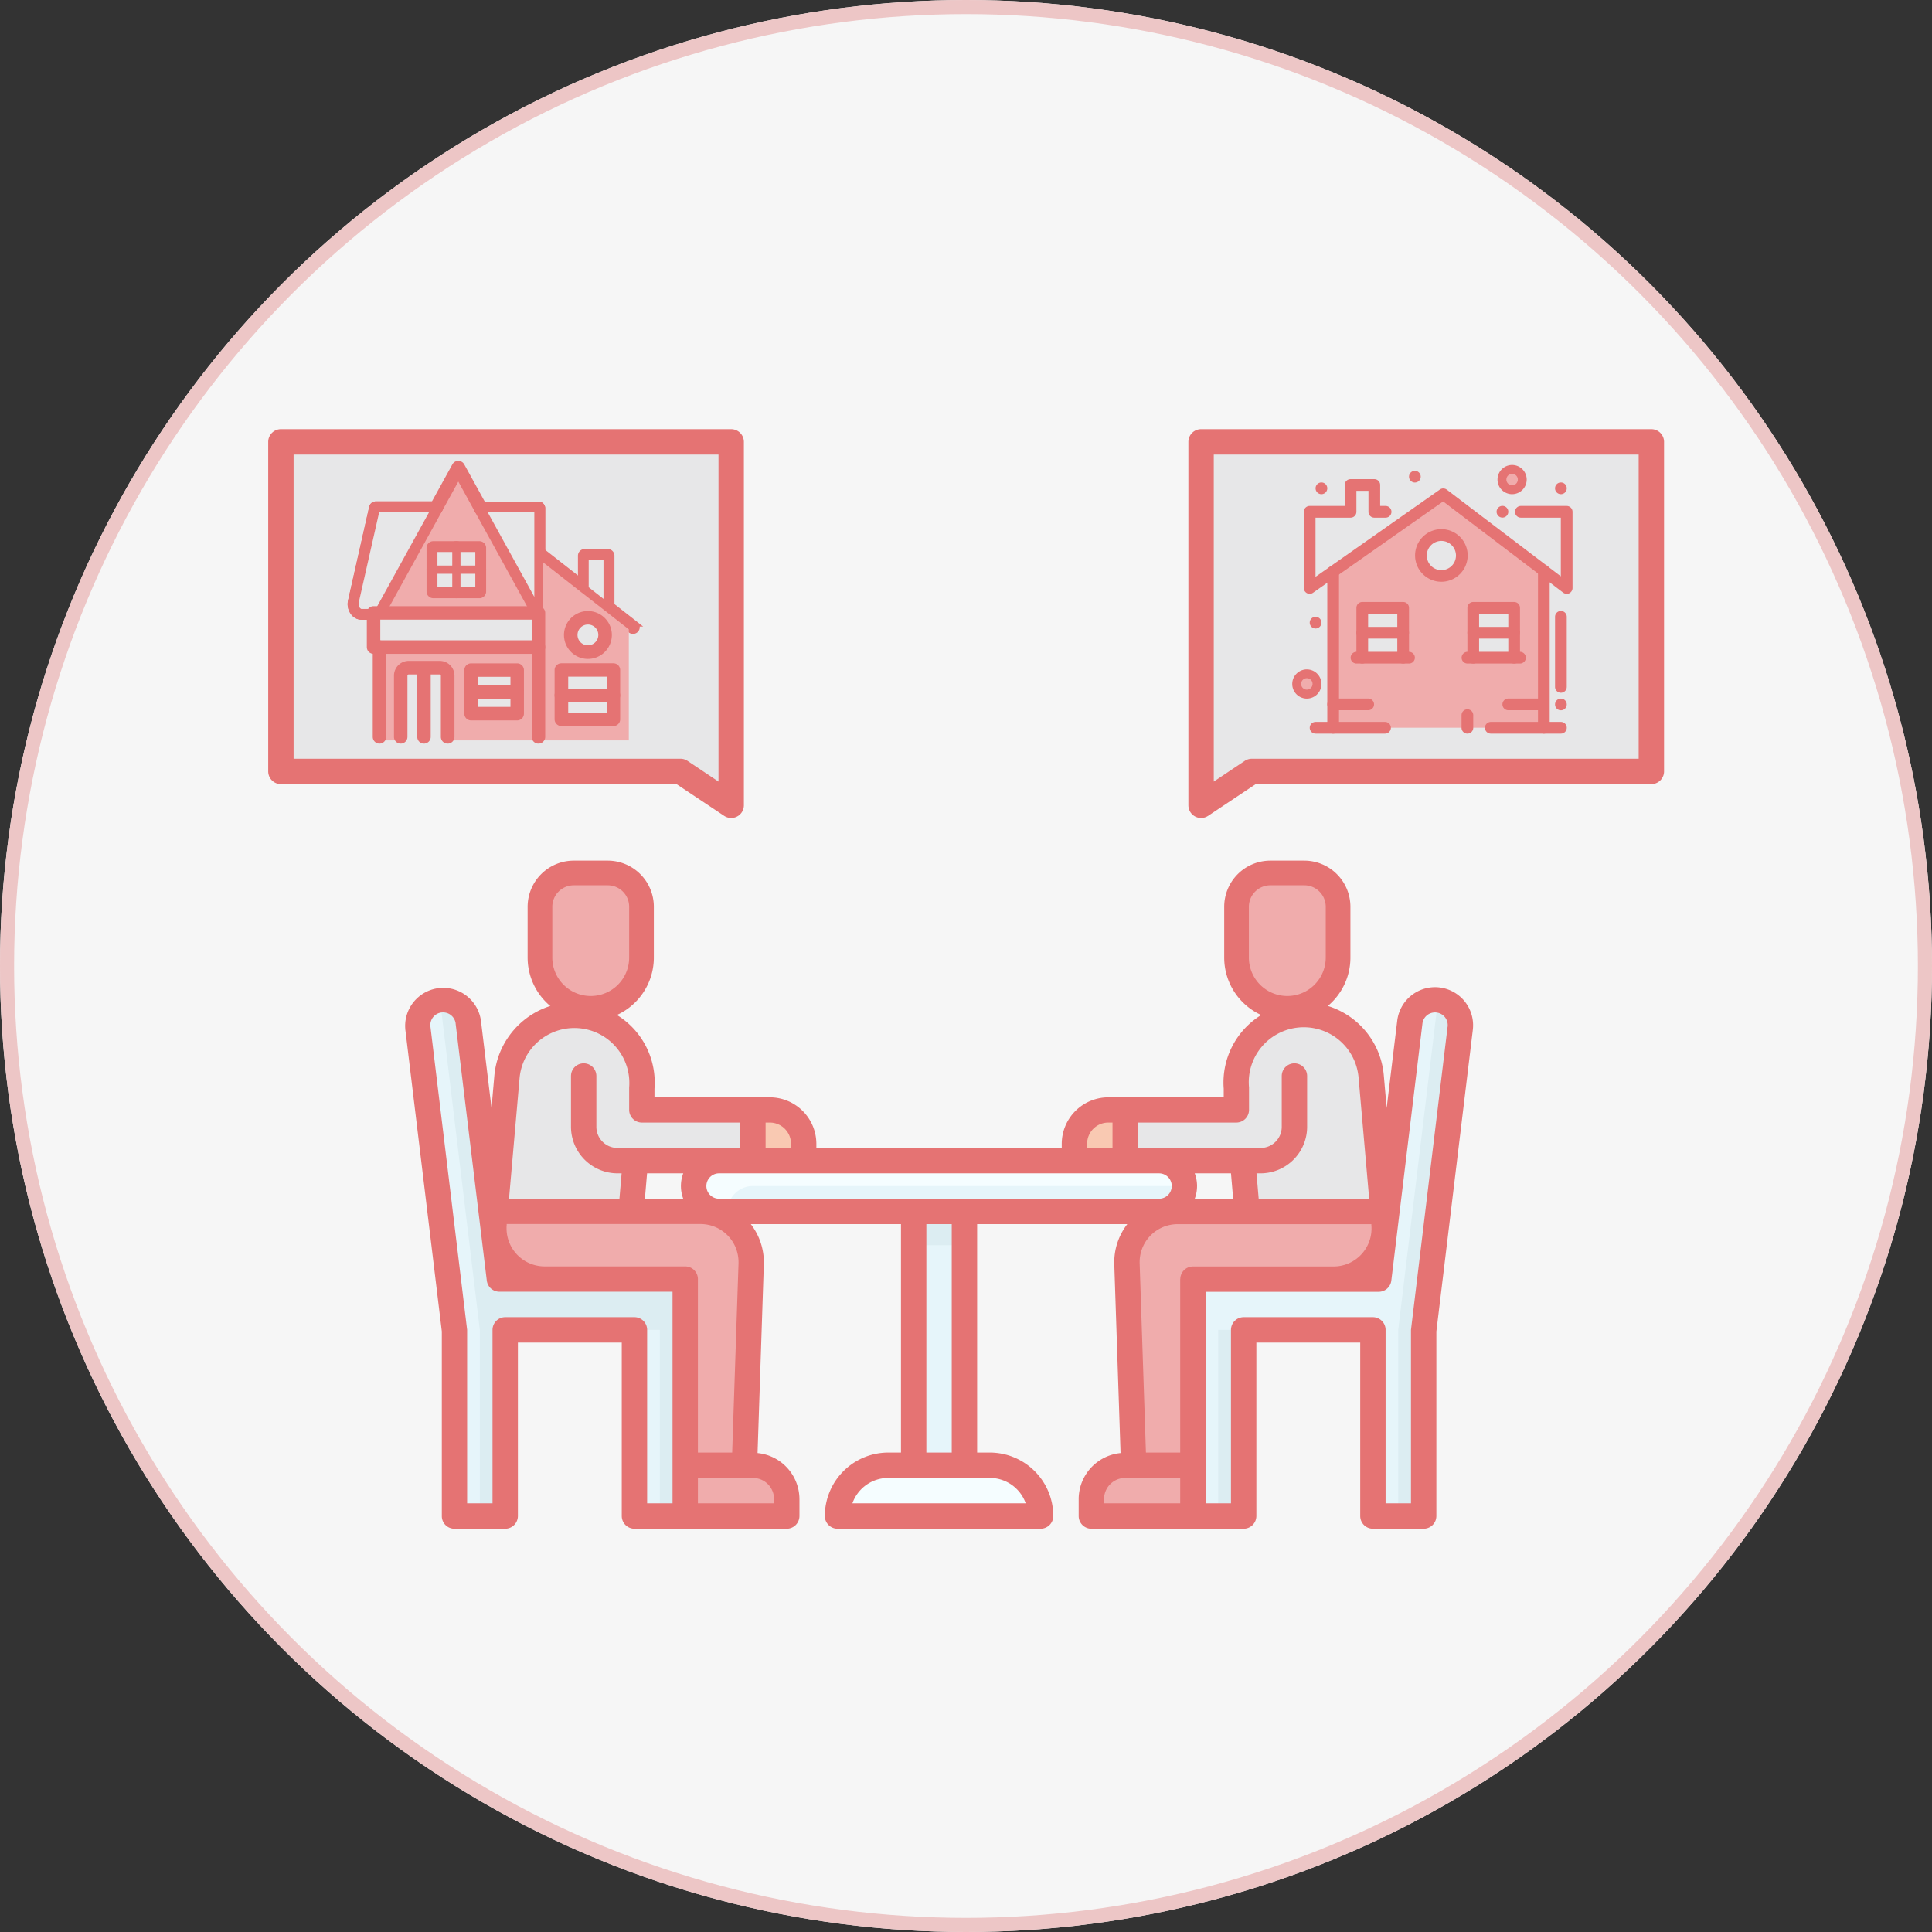 <svg xmlns="http://www.w3.org/2000/svg" width="274" height="274" viewBox="0 0 274 274">
  <rect x="0" y="0" width="274" height="274" fill="#333333" stroke="none"/>
  <g id="top-support-img-1" transform="translate(-120 -4494.136)">
    <g id="楕円形_30" data-name="楕円形 30" transform="translate(120 4494.136)" fill="#f6f6f6" stroke="#edc6c6" stroke-width="2">
      <circle cx="137" cy="137" r="137" stroke="none"/>
      <circle cx="137" cy="137" r="136" fill="none"/>
    </g>
    <g id="DESIGNED_BY_FREEPIK" data-name="DESIGNED BY FREEPIK" transform="translate(158.039 4555)">
      <g id="グループ_87" data-name="グループ 87">
        <path id="パス_122" data-name="パス 122" d="M1.8,1.8V48.54H58.46l7.2,4.8V1.8Z" fill="#e7e7e8"/>
        <path id="パス_123" data-name="パス 123" d="M91.54,146.94v-36h7.2v36Z" fill="#e6f5fa"/>
        <path id="パス_124" data-name="パス 124" d="M91.54,115.74v-4.8h7.2v4.8Z" fill="#dcedf2"/>
        <path id="パス_125" data-name="パス 125" d="M126.34,110.94H63.94a3.6,3.6,0,0,1-3.6-3.6h0a3.6,3.6,0,0,1,3.6-3.6h62.4a3.6,3.6,0,0,1,3.6,3.6h0a3.6,3.6,0,0,1-3.6,3.6Z" fill="#f5fdff"/>
        <path id="パス_126" data-name="パス 126" d="M129.94,107.34H68.74a3.6,3.6,0,0,0-3.6,3.6h61.2a3.6,3.6,0,0,0,3.6-3.6Z" fill="#e6f5fa"/>
        <path id="パス_127" data-name="パス 127" d="M80.74,154.14h28.8a7.2,7.2,0,0,0-7.2-7.2H87.94A7.2,7.2,0,0,0,80.74,154.14Z" fill="#f5fdff"/>
        <path id="パス_128" data-name="パス 128" d="M52.98,93.53l-2.36,27.02H39.21A7.2,7.2,0,0,1,32,113.36a4.572,4.572,0,0,1,.03-.64l1.83-20.86a9.6,9.6,0,0,1,10.4-8.73h.02A9.6,9.6,0,0,1,53,93.53h0Z" fill="#e7e7e8"/>
        <path id="パス_129" data-name="パス 129" d="M61.3,110.94H32.19l-.16,1.77a7.2,7.2,0,0,0,6.55,7.8q.315.03.63.03H59.15v26.4h8.4l.96-28.56a7.212,7.212,0,0,0-6.96-7.44h-.24Z" fill="#f0acac"/>
        <path id="パス_130" data-name="パス 130" d="M73.54,154.14H59.14v-7.2h9.6a4.8,4.8,0,0,1,4.8,4.8v2.4Z" fill="#f0acac"/>
        <path id="パス_131" data-name="パス 131" d="M24.8,80.94a3.6,3.6,0,0,1,3.57,3.17l4.42,36.43H59.14v33.6h-7.2v-26.4H33.61v26.4h-7.2v-26.4L21.22,84.97a3.607,3.607,0,0,1,3.14-4.01,3.253,3.253,0,0,1,.44-.03Z" fill="#e6f5fa"/>
        <path id="パス_132" data-name="パス 132" d="M32.79,120.54,28.37,84.11a3.6,3.6,0,0,0-3.57-3.17,2.1,2.1,0,0,0-.43.05l5.64,46.75v26.4h3.6v-26.4H55.54v26.4h3.6v-33.6Z" fill="#dcedf2"/>
        <path id="パス_133" data-name="パス 133" d="M44.26,83.13a9.6,9.6,0,0,1,8.73,10.4h0v3.02H68.74v7.2H49.54a4.8,4.8,0,0,1-4.8-4.8v-7.2" fill="#e7e7e8"/>
        <path id="パス_134" data-name="パス 134" d="M75.94,103.74h-7.2v-7.2h2.4a4.8,4.8,0,0,1,4.8,4.8v2.4h0Z" fill="#f9c9b2"/>
        <path id="パス_135" data-name="パス 135" d="M45.74,82.14a7.2,7.2,0,0,1-7.2-7.2v-7.2a4.8,4.8,0,0,1,4.8-4.8h4.8a4.8,4.8,0,0,1,4.8,4.8v7.2a7.2,7.2,0,0,1-7.2,7.2Z" fill="#f0acac" stroke="#e57373" stroke-miterlimit="10" stroke-width="3.5"/>
        <path id="パス_136" data-name="パス 136" d="M137.3,93.53l2.36,27.02h11.41a7.2,7.2,0,0,0,7.21-7.19,4.572,4.572,0,0,0-.03-.64l-1.83-20.86a9.6,9.6,0,0,0-10.4-8.73H146a9.6,9.6,0,0,0-8.72,10.4h0Z" fill="#e7e7e8"/>
        <path id="パス_137" data-name="パス 137" d="M128.98,110.94h29.11l.16,1.77a7.2,7.2,0,0,1-6.55,7.8q-.315.03-.63.03H131.13v26.4h-8.4l-.96-28.56a7.212,7.212,0,0,1,6.96-7.44h.24Z" fill="#f0acac"/>
        <path id="パス_138" data-name="パス 138" d="M121.54,146.94h9.6v7.2h-14.4v-2.4A4.8,4.8,0,0,1,121.54,146.94Z" fill="#f0acac"/>
        <path id="パス_139" data-name="パス 139" d="M165.47,80.94a3.6,3.6,0,0,0-3.57,3.17l-4.42,36.43H131.13v33.6h7.2v-26.4h18.33v26.4h7.2v-26.4l5.19-42.77a3.607,3.607,0,0,0-3.14-4.01,3.253,3.253,0,0,0-.44-.03h0Z" fill="#dcedf2"/>
        <path id="パス_140" data-name="パス 140" d="M157.48,120.54l4.42-36.43a3.6,3.6,0,0,1,3.57-3.17,2.1,2.1,0,0,1,.43.05l-5.64,46.75v26.4h-3.6v-26.4H134.73v26.4h-3.6v-33.6h26.35Z" fill="#e6f5fa"/>
        <path id="パス_141" data-name="パス 141" d="M146.02,83.13a9.6,9.6,0,0,0-8.73,10.4h0v3.02H121.54v7.2h19.2a4.8,4.8,0,0,0,4.8-4.8v-7.2" fill="#e7e7e8"/>
        <path id="パス_142" data-name="パス 142" d="M119.14,96.54h2.4v7.2h-7.2v-2.4a4.8,4.8,0,0,1,4.8-4.8Z" fill="#f9c9b2"/>
        <path id="パス_143" data-name="パス 143" d="M142.13,62.94h4.8a4.8,4.8,0,0,1,4.8,4.8v7.2a7.2,7.2,0,0,1-14.4,0v-7.2a4.8,4.8,0,0,1,4.8-4.8Z" fill="#f0acac" stroke="#e57373" stroke-miterlimit="10" stroke-width="3.5"/>
        <path id="パス_144" data-name="パス 144" d="M1.8,50.34H57.91l6.75,4.5a1.8,1.8,0,0,0,2.5-.5,1.779,1.779,0,0,0,.3-1V1.8A1.805,1.805,0,0,0,65.66,0H1.8A1.805,1.805,0,0,0,0,1.8V48.54A1.805,1.805,0,0,0,1.8,50.34ZM3.6,3.6H63.86V49.98l-4.4-2.94a1.779,1.779,0,0,0-1-.3H3.6Z" fill="#e57373"/>
        <path id="パス_145" data-name="パス 145" d="M132.3,1.8V53.34l7.2-4.8h56.66V1.8Z" fill="#e7e7e8"/>
        <path id="パス_146" data-name="パス 146" d="M197.96,48.54V1.8a1.805,1.805,0,0,0-1.8-1.8H132.3a1.805,1.805,0,0,0-1.8,1.8V53.34a1.861,1.861,0,0,0,.3,1,1.8,1.8,0,0,0,2.5.5l6.75-4.5h56.11A1.805,1.805,0,0,0,197.96,48.54Zm-3.6-1.8H139.5a1.861,1.861,0,0,0-1,.3l-4.4,2.94V3.6h60.26V46.74Z" fill="#e57373"/>
        <path id="パス_147" data-name="パス 147" d="M39.99,81.81a11.448,11.448,0,0,0-7.92,9.89l-.4,4.57-1.5-12.38a5.4,5.4,0,0,0-10.73,1.19.41.41,0,0,0,.01.11l5.17,42.77v26.18a1.784,1.784,0,0,0,1.79,1.8h7.2a1.805,1.805,0,0,0,1.8-1.8v-24.6H50.14v24.6a1.805,1.805,0,0,0,1.8,1.8h21.6a1.805,1.805,0,0,0,1.8-1.8v-2.4a6.583,6.583,0,0,0-5.94-6.53l.89-26.77a8.883,8.883,0,0,0-1.85-5.7h21.3v32.4h-1.8a9.007,9.007,0,0,0-9,9,1.805,1.805,0,0,0,1.8,1.8h28.8a1.805,1.805,0,0,0,1.8-1.8,9.007,9.007,0,0,0-9-9h-1.8v-32.4h21.3a8.883,8.883,0,0,0-1.85,5.7l.89,26.77a6.583,6.583,0,0,0-5.94,6.53v2.4a1.805,1.805,0,0,0,1.8,1.8h21.6a1.805,1.805,0,0,0,1.8-1.8v-24.6h14.73v24.6a1.805,1.805,0,0,0,1.8,1.8h7.2a1.805,1.805,0,0,0,1.8-1.8V127.96l5.17-42.77a5.4,5.4,0,0,0-4.71-6.01,4.727,4.727,0,0,0-.65-.04h0a5.4,5.4,0,0,0-5.36,4.75l-1.5,12.38-.4-4.57a11.323,11.323,0,0,0-17.43-8.59,11.245,11.245,0,0,0-5.28,10.43v1.22H119.14a6.607,6.607,0,0,0-6.6,6.6v.6H77.74v-.6a6.607,6.607,0,0,0-6.6-6.6H54.78V93.54A11.245,11.245,0,0,0,49.5,83.11c-4.43-1.89-6.42-2.01-9.51-1.29Zm83.35,16.53H137.3a1.805,1.805,0,0,0,1.8-1.8V93.37a7.8,7.8,0,1,1,15.54-1.36l1.5,17.13H140.47l-.31-3.6h.58a6.607,6.607,0,0,0,6.6-6.6v-7.2a1.8,1.8,0,0,0-3.6,0v7.2a3,3,0,0,1-3,3h-17.4v-3.6Zm8.07,7.2h5.13l.31,3.6H131.4a5.074,5.074,0,0,0,0-3.6Zm-15.27-4.2a3,3,0,0,1,3-3h.6v3.6h-3.6Zm-45.6-3h.6a3,3,0,0,1,3,3v.6h-3.6ZM35.65,92.01A7.8,7.8,0,0,1,51.2,93.24a.57.57,0,0,1-.01.13v3.17a1.805,1.805,0,0,0,1.8,1.8H66.94v3.6H49.54a3,3,0,0,1-3-3v-7.2a1.8,1.8,0,1,0-3.6,0v7.2a6.607,6.607,0,0,0,6.6,6.6h.58l-.31,3.6H34.15Zm23.22,17.13H53.42l.31-3.6h5.13a5.074,5.074,0,0,0,0,3.6Zm-1.53,43.2h-3.6v-24.6a1.805,1.805,0,0,0-1.8-1.8H33.61a1.805,1.805,0,0,0-1.8,1.8h0v24.6h-3.6v-24.6l-5.2-42.98a1.8,1.8,0,0,1,3.57-.49v.05L31,120.75a1.8,1.8,0,0,0,1.79,1.58H57.34v30Zm1.8-33.6H39.2a5.4,5.4,0,0,1-5.4-5.4,3.854,3.854,0,0,1,.02-.48v-.13H61.3a5.394,5.394,0,0,1,5.4,5.39v.19l-.9,26.83H60.94v-24.6a1.805,1.805,0,0,0-1.8-1.8h0Zm9.6,30a3,3,0,0,1,3,3v.6H60.94v-3.6Zm33.6,0a5.391,5.391,0,0,1,5.09,3.6H82.85a5.391,5.391,0,0,1,5.09-3.6h14.4Zm-9-3.6v-32.4h3.6v32.4Zm-29.4-36a1.8,1.8,0,0,1,0-3.6h62.4a1.8,1.8,0,1,1,0,3.6H63.94Zm65.4,43.2h-10.8v-.6a3,3,0,0,1,3-3h7.8Zm0-31.8v24.6h-4.86l-.89-26.82a5.389,5.389,0,0,1,5.21-5.57h27.65v.13a5.38,5.38,0,0,1-4.89,5.85c-.16.01-.32.02-.47.02H131.15a1.805,1.805,0,0,0-1.8,1.8Zm37.92-35.78-5.19,42.98v24.6h-3.6v-24.6a1.805,1.805,0,0,0-1.8-1.8H138.34a1.805,1.805,0,0,0-1.8,1.8v24.6h-3.6v-30h24.55a1.8,1.8,0,0,0,1.79-1.58l4.41-36.43a1.8,1.8,0,0,1,3.58.38v.05h0Z" fill="#e57373"/>
        <g id="_714_Broker_Estate_Real_Dealer" data-name="714, Broker, Estate, Real, Dealer">
          <g id="グループ_85" data-name="グループ 85">
            <path id="パス_148" data-name="パス 148" d="M166.66,9.22,151.03,20.19V42.34h29.88V20.05h0L166.66,9.21Z" fill="#f0acac"/>
            <path id="パス_149" data-name="パス 149" d="M147.3,34.89a1.24,1.24,0,1,1-1.24,1.24A1.24,1.24,0,0,1,147.3,34.89Z" fill="#f0acac"/>
            <path id="パス_150" data-name="パス 150" d="M170.9,25.34h5.8v3.53h-5.8Z" fill="#e7e7e8"/>
            <path id="パス_151" data-name="パス 151" d="M155.17,25.34h5.8v3.53h-5.8Z" fill="#e7e7e8"/>
            <path id="パス_152" data-name="パス 152" d="M170.9,28.88h5.8v3.53h-5.8Z" fill="#e7e7e8"/>
            <path id="パス_153" data-name="パス 153" d="M155.17,28.88h5.8v3.53h-5.8Z" fill="#e7e7e8"/>
            <path id="パス_154" data-name="パス 154" d="M166.38,15.02a2.9,2.9,0,1,1-2.9,2.9A2.9,2.9,0,0,1,166.38,15.02Z" fill="#e7e7e8"/>
            <path id="パス_155" data-name="パス 155" d="M183.33,7.56a.83.83,0,1,1-.83.83.828.828,0,0,1,.83-.83Z" fill="#e57373"/>
            <path id="パス_156" data-name="パス 156" d="M183.33,38.21a.83.83,0,1,1-.83.83A.828.828,0,0,1,183.33,38.21Z" fill="#e57373"/>
            <path id="パス_157" data-name="パス 157" d="M175.04,10.88a.83.83,0,1,1-.83.83A.828.828,0,0,1,175.04,10.88Z" fill="#e57373"/>
            <path id="パス_158" data-name="パス 158" d="M162.62,5.91a.83.83,0,1,1-.83.83A.828.828,0,0,1,162.62,5.91Z" fill="#e57373"/>
            <path id="パス_159" data-name="パス 159" d="M149.37,7.56a.83.83,0,1,1-.83.83.828.828,0,0,1,.83-.83Z" fill="#e57373"/>
            <path id="パス_160" data-name="パス 160" d="M148.54,26.61a.83.83,0,1,1-.83.83A.828.828,0,0,1,148.54,26.61Z" fill="#e57373"/>
            <path id="パス_161" data-name="パス 161" d="M166.38,21.64a3.73,3.73,0,1,1,3.73-3.73A3.736,3.736,0,0,1,166.38,21.64Zm0-5.79a2.07,2.07,0,1,0,2.07,2.07A2.074,2.074,0,0,0,166.38,15.85Z" fill="#e57373"/>
            <path id="パス_162" data-name="パス 162" d="M184.15,23.35a.838.838,0,0,1-.5-.17L166.63,10.25,148.18,23.2a.831.831,0,0,1-.86.06.84.84,0,0,1-.45-.73V11.72a.828.828,0,0,1,.83-.83h4.97V7.92a.828.828,0,0,1,.83-.83h3.37a.828.828,0,0,1,.83.83v2.97h.77a.83.83,0,1,1,0,1.66h-1.6a.828.828,0,0,1-.83-.83V8.75h-1.71v2.97a.828.828,0,0,1-.83.83h-4.97v8.39L166.17,8.56a.826.826,0,0,1,.98.02l16.17,12.29V12.55h-5.67a.83.83,0,1,1,0-1.66h6.5a.828.828,0,0,1,.83.83V22.53a.834.834,0,0,1-.46.74.808.808,0,0,1-.37.09Z" fill="#e57373"/>
            <path id="パス_163" data-name="パス 163" d="M180.91,43.18a.828.828,0,0,1-.83-.83V20.06a.83.83,0,0,1,1.66,0V42.35A.828.828,0,0,1,180.91,43.18Z" fill="#e57373"/>
            <path id="パス_164" data-name="パス 164" d="M151.03,43.18a.828.828,0,0,1-.83-.83V20.2a.83.83,0,0,1,1.66,0V42.35A.828.828,0,0,1,151.03,43.18Z" fill="#e57373"/>
            <path id="パス_165" data-name="パス 165" d="M176.7,33.24a.828.828,0,0,1-.83-.83V26.17h-4.14v6.24a.83.83,0,1,1-1.66,0V25.34a.828.828,0,0,1,.83-.83h5.8a.828.828,0,0,1,.83.83v7.07A.828.828,0,0,1,176.7,33.24Z" fill="#e57373"/>
            <path id="パス_166" data-name="パス 166" d="M177.53,33.24h-7.45a.83.83,0,1,1,0-1.66h7.45a.83.83,0,1,1,0,1.66Z" fill="#e57373"/>
            <path id="パス_167" data-name="パス 167" d="M176.7,29.7h-5.8a.83.83,0,1,1,0-1.66h5.8a.83.83,0,1,1,0,1.66Z" fill="#e57373"/>
            <path id="パス_168" data-name="パス 168" d="M160.96,33.24a.828.828,0,0,1-.83-.83V26.17h-4.14v6.24a.83.83,0,1,1-1.66,0V25.34a.828.828,0,0,1,.83-.83h5.8a.828.828,0,0,1,.83.83v7.07A.828.828,0,0,1,160.96,33.24Z" fill="#e57373"/>
            <path id="パス_169" data-name="パス 169" d="M161.79,33.24h-7.45a.83.83,0,1,1,0-1.66h7.45a.83.83,0,1,1,0,1.66Z" fill="#e57373"/>
            <path id="パス_170" data-name="パス 170" d="M160.96,29.7h-5.8a.83.83,0,1,1,0-1.66h5.8a.83.83,0,1,1,0,1.66Z" fill="#e57373"/>
            <path id="パス_171" data-name="パス 171" d="M183.33,43.18h-9.94a.83.83,0,0,1,0-1.66h9.94a.83.83,0,0,1,0,1.66Z" fill="#e57373"/>
            <path id="パス_172" data-name="パス 172" d="M158.39,43.18h-9.85a.83.83,0,1,1,0-1.66h9.85a.83.83,0,0,1,0,1.66Z" fill="#e57373"/>
            <path id="パス_173" data-name="パス 173" d="M147.3,38.21a2.07,2.07,0,1,1,2.07-2.07A2.074,2.074,0,0,1,147.3,38.21Zm0-2.89a.81.81,0,1,0,.81.81A.807.807,0,0,0,147.3,35.32Z" fill="#e57373"/>
            <path id="パス_174" data-name="パス 174" d="M176.41,5.91a1.24,1.24,0,1,1-1.24,1.24A1.24,1.24,0,0,1,176.41,5.91Z" fill="#f0acac"/>
            <path id="パス_175" data-name="パス 175" d="M176.41,9.22a2.07,2.07,0,1,1,2.07-2.07A2.074,2.074,0,0,1,176.41,9.22Zm0-2.88a.81.81,0,1,0,.81.81A.807.807,0,0,0,176.41,6.34Z" fill="#e57373"/>
            <path id="パス_176" data-name="パス 176" d="M183.33,37.38a.828.828,0,0,1-.83-.83V26.61a.83.83,0,0,1,1.66,0v9.94A.828.828,0,0,1,183.33,37.38Z" fill="#e57373"/>
            <path id="パス_177" data-name="パス 177" d="M170.07,43.18a.828.828,0,0,1-.83-.83V40.56a.83.83,0,0,1,1.66,0v1.79A.828.828,0,0,1,170.07,43.18Z" fill="#e57373"/>
            <path id="パス_178" data-name="パス 178" d="M180.84,39.86h-4.97a.83.83,0,0,1,0-1.66h4.97a.83.83,0,0,1,0,1.66Z" fill="#e57373"/>
            <path id="パス_179" data-name="パス 179" d="M156,39.86h-4.97a.83.83,0,1,1,0-1.66H156a.83.83,0,0,1,0,1.66Z" fill="#e57373"/>
          </g>
        </g>
        <g id="Layer_1">
          <path id="パス_180" data-name="パス 180" d="M37.33,25.48,26.96,6.66l-2.65,4.81a.144.144,0,0,1-.02.03l-7.7,13.97H37.33ZM26.69,23.6a.58.58,0,0,0,.58-.58v-2.5H26.1v2.5a.58.58,0,0,0,.58.58Zm3.85-3.67v3.09a.58.58,0,0,1-.58.58H23.42a.589.589,0,0,1-.59-.58V19.94h0V16.85a.58.58,0,0,1,.58-.58h3.27a.58.58,0,0,1,.58.58v.58h2.1v1.92h.58a.58.58,0,0,1,.58.58Z" fill="#f0acac" fill-rule="evenodd"/>
          <g id="_298431072" data-name=" 298431072">
            <path id="_298432344" data-name=" 298432344" d="M38.32,26.65a.573.573,0,0,1-.51-.3L26.96,6.66,16.11,26.34a.589.589,0,0,1-.8.23.58.58,0,0,1-.23-.79L26.45,5.17a.573.573,0,0,1,.51-.3.593.593,0,0,1,.51.3L38.83,25.78a.579.579,0,0,1-.51.86h0Z" fill="#e57373" stroke="#e57373" stroke-miterlimit="10" stroke-width="0.75" fill-rule="evenodd"/>
            <path id="_298432152" data-name=" 298432152" d="M15.6,26.65H13.18a1.458,1.458,0,0,1-1.1-.59,1.987,1.987,0,0,1-.39-1.69l3-13.29a.587.587,0,0,1,.57-.46h8.53a.58.58,0,0,1,0,1.16H15.73l-2.9,12.83a.866.866,0,0,0,.13.65.6.6,0,0,0,.23.21H15.6a.58.58,0,1,1,0,1.16Zm22.72,0a.58.58,0,0,1-.58-.58V11.8h-7.6a.58.58,0,1,1,0-1.16h8.19a.58.58,0,0,1,.58.58V26.07a.58.58,0,0,1-.58.58Z" fill="#e57373" stroke="#e57373" stroke-miterlimit="10" stroke-width="0.75" fill-rule="evenodd"/>
            <path id="_298432104" data-name=" 298432104" d="M15.6,26.65H13.18a1.458,1.458,0,0,1-1.1-.59,1.987,1.987,0,0,1-.39-1.69l3-13.29a.587.587,0,0,1,.57-.46h8.53a.58.58,0,0,1,0,1.16H15.73l-2.9,12.83a.866.866,0,0,0,.13.65.6.6,0,0,0,.23.21H15.6a.58.58,0,1,1,0,1.16Zm22.72,0a.58.58,0,0,1-.58-.58V11.8h-7.6a.58.58,0,1,1,0-1.16h8.19a.58.58,0,0,1,.58.58V26.07a.58.58,0,0,1-.58.58Z" fill="#e57373" stroke="#e57373" stroke-miterlimit="10" stroke-width="0.75" fill-rule="evenodd"/>
            <path id="_298432056" data-name=" 298432056" d="M24,22.43h5.37V17.42H24Zm5.96,1.17H23.42a.589.589,0,0,1-.59-.58V16.84a.58.58,0,0,1,.58-.58h6.54a.58.58,0,0,1,.58.58v6.18a.58.58,0,0,1-.58.58Z" fill="#e57373" stroke="#e57373" stroke-miterlimit="10" stroke-width="0.75" fill-rule="evenodd"/>
            <path id="_298432536" data-name=" 298432536" d="M26.69,23.6a.58.58,0,0,1-.58-.58V16.84a.58.58,0,0,1,1.16,0v6.18A.58.58,0,0,1,26.69,23.6Z" fill="#e57373" stroke="#e57373" stroke-miterlimit="10" stroke-width="0.75" fill-rule="evenodd"/>
            <path id="_298432512" data-name=" 298432512" d="M29.96,20.51H23.42a.589.589,0,0,1-.59-.58.58.58,0,0,1,.58-.58h6.54a.58.58,0,0,1,0,1.16Z" fill="#e57373" stroke="#e57373" stroke-miterlimit="10" stroke-width="0.75" fill-rule="evenodd"/>
            <path id="_298432584" data-name=" 298432584" d="M29.96,20.51H23.42a.589.589,0,0,1-.59-.58.58.58,0,0,1,.58-.58h6.54a.58.58,0,0,1,0,1.16Z" fill="#e57373" stroke="#e57373" stroke-miterlimit="10" stroke-width="0.75" fill-rule="evenodd"/>
            <path id="_298431600" data-name=" 298431600" d="M51.73,28.66a.6.6,0,0,1-.36-.12L37.96,18.04a.584.584,0,0,1,.72-.92l13.41,10.5a.587.587,0,0,1,.1.82.568.568,0,0,1-.46.22h0Z" fill="#e57373" stroke="#e57373" stroke-miterlimit="10" stroke-width="0.75" fill-rule="evenodd"/>
            <path id="_298431312" data-name=" 298431312" d="M48.14,25.85a.58.58,0,0,1-.58-.58V18.53h-2.1v4.18a.58.58,0,0,1-1.16,0V17.95a.58.58,0,0,1,.58-.58h3.27a.58.58,0,0,1,.58.58v7.32a.58.58,0,0,1-.58.58h0Z" fill="#e57373" stroke="#e57373" stroke-miterlimit="10" stroke-width="0.75" fill-rule="evenodd"/>
          </g>
          <g id="グループ_86" data-name="グループ 86">
            <path id="パス_181" data-name="パス 181" d="M15.26,25.48,22.8,11.8H15.73l-2.9,12.83a.866.866,0,0,0,.13.65.6.6,0,0,0,.23.21h2.07Z" fill="#e7e7e8" fill-rule="evenodd"/>
            <path id="パス_182" data-name="パス 182" d="M24,17.42v1.92h2.1V17.42Z" fill="#e7e7e8" fill-rule="evenodd"/>
            <path id="パス_183" data-name="パス 183" d="M26.1,20.51H24v1.92h2.1Z" fill="#e7e7e8" fill-rule="evenodd"/>
            <path id="パス_184" data-name="パス 184" d="M27.27,20.51v1.92h2.1V20.51Z" fill="#e7e7e8" fill-rule="evenodd"/>
            <path id="パス_185" data-name="パス 185" d="M27.27,19.34h2.1V17.42h-2.1Z" fill="#e7e7e8" fill-rule="evenodd"/>
            <path id="パス_186" data-name="パス 186" d="M31.13,11.79l6.61,12v-12H31.13Z" fill="#e7e7e8" fill-rule="evenodd"/>
            <path id="パス_187" data-name="パス 187" d="M37.74,26.65H15.52v3.68H37.74V26.65Z" fill="#e7e7e8" fill-rule="evenodd"/>
            <path id="パス_188" data-name="パス 188" d="M21.5,43.05V34.4H19.9a.555.555,0,0,0-.55.55v8.1H21.5Z" fill="#e7e7e8" fill-rule="evenodd"/>
            <path id="パス_189" data-name="パス 189" d="M22.67,34.4v8.65h2.18v-8.1a.555.555,0,0,0-.55-.55H22.67Z" fill="#e7e7e8" fill-rule="evenodd"/>
            <path id="パス_190" data-name="パス 190" d="M29.36,34.75v1.92h2.1V34.75Z" fill="#e7e7e8" fill-rule="evenodd"/>
            <path id="パス_191" data-name="パス 191" d="M31.46,37.84h-2.1v1.92h2.1Z" fill="#e7e7e8" fill-rule="evenodd"/>
            <path id="パス_192" data-name="パス 192" d="M32.63,37.84v1.92h2.1V37.84Z" fill="#e7e7e8" fill-rule="evenodd"/>
            <path id="パス_193" data-name="パス 193" d="M32.63,36.67h2.1V34.75h-2.1Z" fill="#e7e7e8" fill-rule="evenodd"/>
          </g>
          <path id="パス_194" data-name="パス 194" d="M32.04,33.58h3.27a.58.58,0,0,1,.58.58v6.18a.58.58,0,0,1-.58.58H28.77a.58.58,0,0,1-.58-.58V37.26h0V34.18a.58.58,0,0,1,.58-.58h3.27Zm-6.02,1.37v9.19H37.74V31.49H16.37V44.14h1.82V34.95a1.72,1.72,0,0,1,1.72-1.72H24.3a1.72,1.72,0,0,1,1.72,1.72h0Z" fill="#f0acac" fill-rule="evenodd"/>
          <path id="パス_195" data-name="パス 195" d="M38.91,30.92V44.14H51.14V32.16h0V28.39l-3.35-2.62c-.01,0-.03-.02-.04-.03l-3.24-2.53s-.02-.02-.03-.02L38.9,18.82V30.94h0Zm6.37,10.81h-3.7a.589.589,0,0,1-.59-.58V38.16h0V34.17a.58.58,0,0,1,.58-.58h7.39a.58.58,0,0,1,.58.58v6.99a.58.58,0,0,1-.58.58H45.27Zm.06-9.52a3.02,3.02,0,1,1,3.02-3.02,3.024,3.024,0,0,1-3.02,3.02Z" fill="#f0acac" fill-rule="evenodd"/>
          <path id="パス_196" data-name="パス 196" d="M42.17,38.74v1.83H44.7V38.74Z" fill="#e7e7e8" fill-rule="evenodd"/>
          <path id="パス_197" data-name="パス 197" d="M42.17,37.57H44.7V34.74H42.17Z" fill="#e7e7e8" fill-rule="evenodd"/>
          <path id="パス_198" data-name="パス 198" d="M45.86,34.74v2.83h2.53V34.74H45.86Z" fill="#e7e7e8" fill-rule="evenodd"/>
          <path id="パス_199" data-name="パス 199" d="M48.39,38.74H45.86v1.83h2.53Z" fill="#e7e7e8" fill-rule="evenodd"/>
          <path id="パス_200" data-name="パス 200" d="M43.49,29.19a1.85,1.85,0,1,0,1.85-1.85A1.852,1.852,0,0,0,43.49,29.19Z" fill="#e7e7e8" fill-rule="evenodd"/>
          <path id="パス_201" data-name="パス 201" d="M45.45,22.42l2.1,1.65V18.53h-2.1v3.89Z" fill="#e7e7e8" fill-rule="evenodd"/>
          <path id="_298432440" data-name=" 298432440" d="M15.52,30.32H37.74V26.64H15.52Zm22.8,1.17H14.94a.58.58,0,0,1-.58-.58V26.06a.58.58,0,0,1,.58-.58H38.33a.58.58,0,0,1,.58.58v4.85a.58.58,0,0,1-.58.58h0Z" fill="#e57373" stroke="#e57373" stroke-miterlimit="10" stroke-width="0.75" fill-rule="evenodd"/>
          <path id="_298430544" data-name=" 298430544" d="M15.78,44.22a.58.58,0,0,1-.58-.58V30.91a.58.58,0,0,1,1.16,0V43.64a.58.58,0,0,1-.58.58Zm22.54,0a.58.58,0,0,1-.58-.58V30.91a.58.58,0,0,1,.58-.58.589.589,0,0,1,.59.58V43.64A.583.583,0,0,1,38.32,44.22Z" fill="#e57373" stroke="#e57373" stroke-miterlimit="10" stroke-width="0.75" fill-rule="evenodd"/>
          <path id="_298430640" data-name=" 298430640" d="M25.44,44.22a.58.58,0,0,1-.58-.58V34.96a.555.555,0,0,0-.55-.55H19.92a.555.555,0,0,0-.55.55v8.68a.58.58,0,1,1-1.16,0V34.96a1.72,1.72,0,0,1,1.72-1.72h4.39a1.72,1.72,0,0,1,1.72,1.72v8.68a.58.58,0,0,1-.58.58Z" fill="#e57373" stroke="#e57373" stroke-miterlimit="10" stroke-width="0.75" fill-rule="evenodd"/>
          <path id="_298430952" data-name=" 298430952" d="M22.09,44.22a.58.58,0,0,1-.58-.58V34.23a.58.58,0,1,1,1.16,0v9.41a.58.58,0,0,1-.58.58Z" fill="#e57373" stroke="#e57373" stroke-miterlimit="10" stroke-width="0.75" fill-rule="evenodd"/>
          <path id="_298431768" data-name=" 298431768" d="M42.17,40.56h6.22V34.73H42.17v5.83Zm6.8,1.17H41.58a.589.589,0,0,1-.59-.58V34.16a.58.58,0,0,1,.58-.58h7.39a.58.58,0,0,1,.58.58v6.99a.58.58,0,0,1-.58.58h0Z" fill="#e57373" stroke="#e57373" stroke-miterlimit="10" stroke-width="0.75" fill-rule="evenodd"/>
          <path id="_298430760" data-name=" 298430760" d="M48.97,38.33H41.58a.589.589,0,0,1-.59-.58.58.58,0,0,1,.58-.58h7.39a.58.58,0,0,1,0,1.16h0Z" fill="#e57373" stroke="#e57373" stroke-miterlimit="10" stroke-width="0.75" fill-rule="evenodd"/>
          <path id="_298430424" data-name=" 298430424" d="M29.36,39.76h5.37V34.75H29.36v5.01Zm5.95,1.17H28.77a.58.58,0,0,1-.58-.58V34.17a.58.58,0,0,1,.58-.58h6.54a.58.58,0,0,1,.58.58v6.18a.58.58,0,0,1-.58.58Z" fill="#e57373" stroke="#e57373" stroke-miterlimit="10" stroke-width="0.75" fill-rule="evenodd"/>
          <path id="_298431168" data-name=" 298431168" d="M35.31,37.84H28.77a.58.58,0,0,1,0-1.16h6.54a.58.58,0,0,1,0,1.16Z" fill="#e57373" stroke="#e57373" stroke-miterlimit="10" stroke-width="0.75" fill-rule="evenodd"/>
          <path id="_298431192" data-name=" 298431192" d="M45.34,27.33a1.85,1.85,0,1,0,1.85,1.85A1.852,1.852,0,0,0,45.34,27.33Zm0,4.88a3.02,3.02,0,1,1,3.02-3.02,3.024,3.024,0,0,1-3.02,3.02Z" fill="#e57373" stroke="#e57373" stroke-miterlimit="10" stroke-width="0.75" fill-rule="evenodd"/>
        </g>
      </g>
    </g>
  </g>
</svg>
